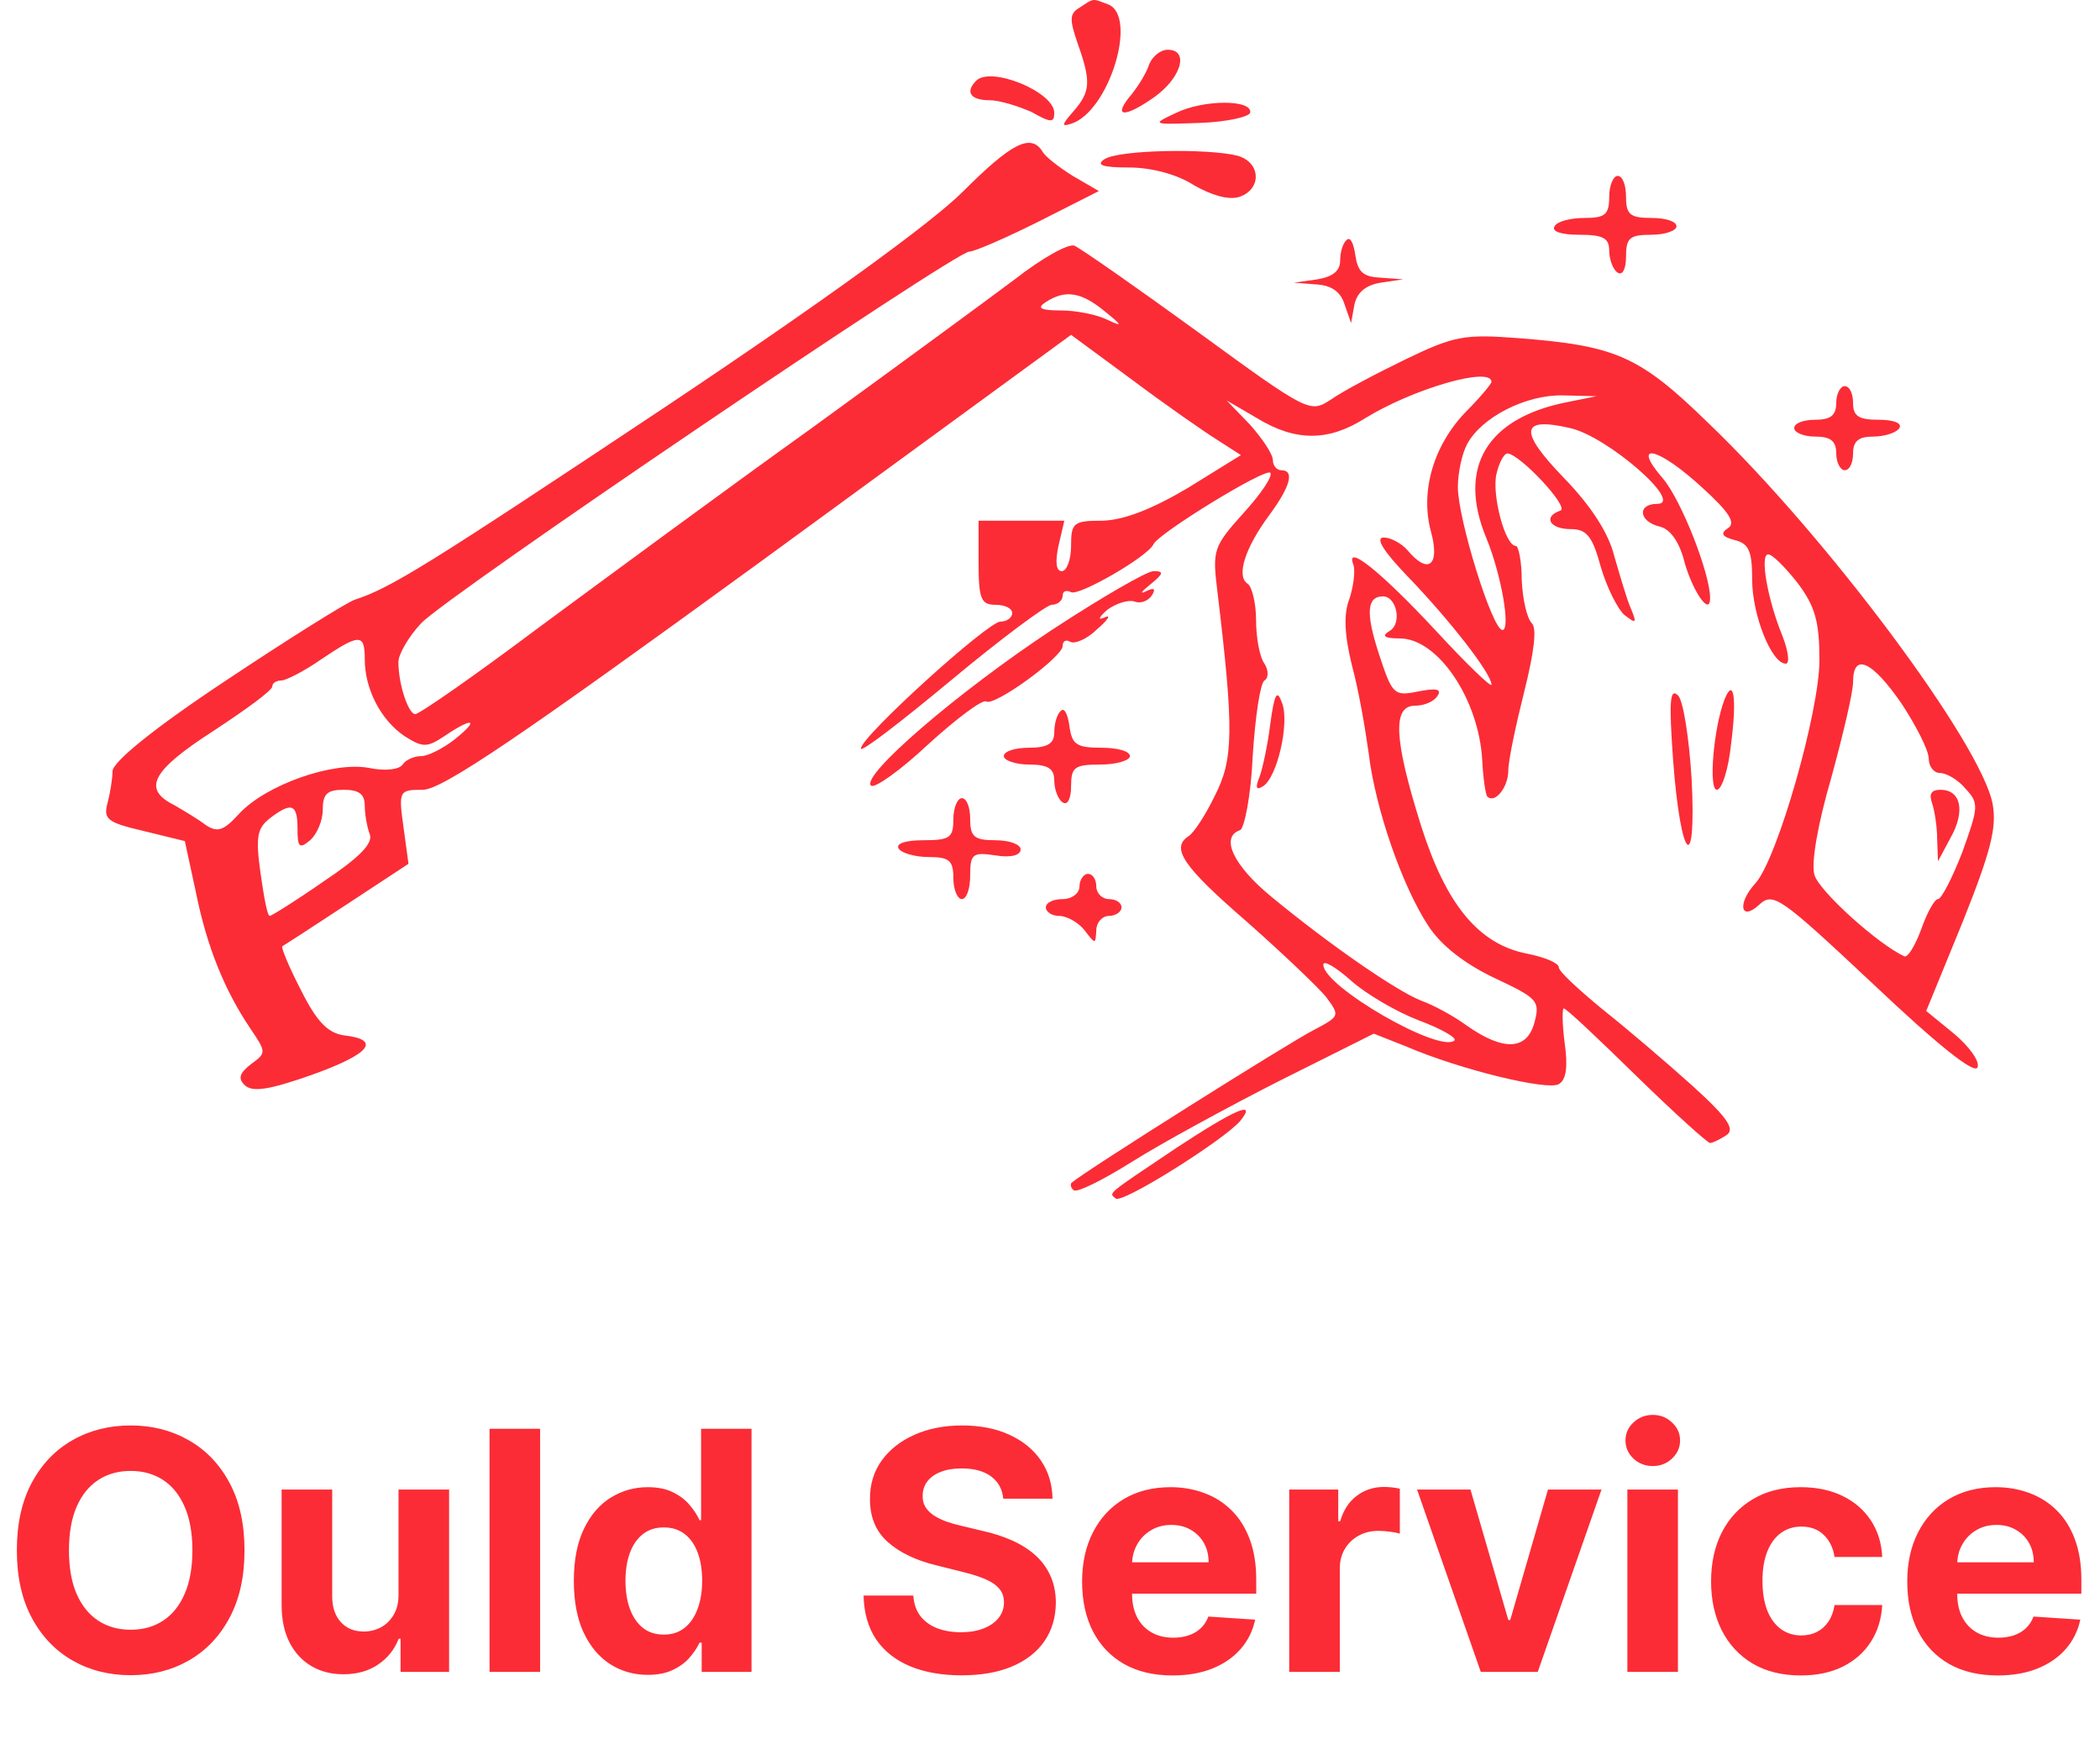 <svg fill="none" height="279" viewBox="0 0 333 279" width="333" xmlns="http://www.w3.org/2000/svg"><g fill="#fb2c36"><path d="m171.175 1.223c-1.6.933-1.6 1.867-.266 5.733 2.133 6 2 7.6-.667 10.667-1.867 2.133-2 2.533-.4 2 6-1.867 10.667-17.067 5.867-18.933-2.534-.933-2.134-1.067-4.534.533z"/><path d="m182.242 10.156c-.4 1.333-1.733 3.467-2.8 4.8-3.067 3.6-1.333 3.867 3.467.533 4.4-3.067 5.733-7.6 2.266-7.6-1.2 0-2.4 1.067-2.933 2.267z"/><path d="m154.775 12.823c-1.733 1.733-.933 3.067 2.134 3.067 1.6 0 4.533.933 6.666 1.867 3.067 1.733 3.6 1.733 3.6.133 0-3.333-10.133-7.467-12.4-5.067z"/><path d="m186.509 17.889c-4 1.867-3.867 1.867 3.733 1.6 4.133-.133 7.733-.933 8-1.6.4-2.133-7.333-2.133-11.733 0z"/><path d="m152.642 30.423c-4.933 4.933-22.4 17.6-47.6 34.4-37.467 24.933-43.067 28.4-48.8 30.267-1.2.4-10.4 6.134-20.4 12.8-11.467 7.6-18 12.934-18 14.4 0 1.2-.4 3.6-.8 5.067-.667 2.533 0 3.067 5.733 4.4l6.533 1.6 1.733 8c1.733 8.667 4.533 15.6 8.667 21.733 2.533 3.734 2.533 3.867.133 5.6-1.867 1.467-2.133 2.267-1.067 3.334 1.2 1.2 3.867.8 10.667-1.6 9.333-3.334 11.067-5.6 5.067-6.267-2.533-.4-4.267-2.133-6.8-7.2-1.867-3.6-3.2-6.8-2.933-6.933.267-.134 4.8-3.067 10.267-6.667l9.733-6.4-.8-5.867c-.8-5.733-.667-5.866 3.067-5.866 3.067 0 15.6-8.534 53.333-36l49.467-36.133 9.6 7.067c5.333 4 11.467 8.267 13.6 9.6l3.733 2.4-8.4 5.2c-5.866 3.467-10.133 5.067-13.466 5.2-4.667 0-5.067.267-5.067 4 0 2.133-.667 4-1.467 4-.933 0-1.066-1.467-.533-4l.933-4h-6.8-6.8v6.667c0 5.733.4 6.667 2.667 6.667 1.467 0 2.667.533 2.667 1.333 0 .667-.8 1.333-1.867 1.333-2 0-22.133 18.267-22.133 20.133 0 .667 6.4-4.266 14.266-10.8 8-6.666 15.2-12 16-12.0.934 0 1.734-.667 1.734-1.467 0-.667.533-.933 1.333-.533 1.2.667 12.133-5.6 13.067-7.6.8-1.733 17.733-12.133 18.533-11.333.4.533-1.467 3.333-4.267 6.4-4.8 5.333-4.933 5.867-4.133 12.4 2.667 22.133 2.533 26.667-.4 32.4-1.467 3.067-3.333 5.867-4.133 6.4-2.934 1.867-.934 4.8 9.066 13.467 5.6 4.933 11.334 10.4 12.667 12 2.267 3.066 2.267 3.066-2 5.333-3.467 1.733-36.133 22.267-38.267 24.133-.266.134-.266.8.267 1.2.4.534 4.667-1.6 9.333-4.533 4.667-2.933 15.2-8.667 23.334-12.8l14.933-7.467 5.067 2c8.666 3.734 22.533 7.067 24.266 6 1.2-.666 1.467-2.8.934-6.533-.4-3.067-.4-5.467-.134-5.467.4 0 5.467 4.8 11.467 10.667s11.333 10.667 11.733 10.667 1.467-.534 2.534-1.2c1.466-.934.4-2.667-5.334-7.867-4-3.6-10.4-9.067-14.266-12.133-3.734-3.067-6.934-6-6.934-6.667s-2.266-1.6-4.933-2.133c-7.733-1.467-12.933-7.734-16.933-20.4-4.267-13.6-4.534-18.934-.934-18.934 1.467 0 3.067-.666 3.6-1.6.667-1.066-.266-1.2-3.066-.666-3.867.8-4.134.533-6.267-6-2.133-6.534-1.867-9.067.667-9.067 2.133 0 3.066 4.267 1.066 5.467-1.333.8-.933 1.2 1.6 1.2 6 0 12.534 9.6 13.067 19.333.133 2.8.533 5.467.8 5.733 1.2 1.2 3.333-1.466 3.333-4.133 0-1.6 1.2-7.2 2.534-12.533 1.6-6.4 2-10 1.2-10.8s-1.467-3.867-1.6-6.8c0-3.067-.534-5.467-.934-5.467-1.733 0-3.866-8.267-3.066-11.467.4-1.733 1.2-3.2 1.733-3.2 2 .133 9.867 8.533 8.4 9.067-2.8.933-1.733 2.933 1.6 2.933 2.533 0 3.467 1.067 4.8 6 .933 3.2 2.667 6.667 3.733 7.6 1.867 1.467 2 1.333 1.067-.933-.667-1.467-1.733-5.2-2.667-8.4-.933-3.733-3.733-8-8-12.4-7.2-7.467-6.933-9.733 1.067-7.867 5.867 1.333 18.133 12 13.733 12-3.2 0-2.933 2.8.4 3.6 1.734.4 3.2 2.533 4 5.867 1.334 4.533 4 8.4 4 5.467 0-3.867-4.533-15.467-7.466-18.933-5.2-6-.8-5.067 6.266 1.467 4.267 3.867 5.334 5.6 4 6.4-1.2.8-.933 1.333 1.067 1.867 2.267.533 2.8 1.733 2.8 6.267 0 5.6 3.067 13.334 5.333 13.334.667 0 .4-2-.533-4.4-2.4-5.867-3.6-12.934-2.267-12.934.667 0 2.667 2 4.667 4.533 2.8 3.733 3.467 6.133 3.467 12.266 0 8.134-6.667 31.467-10.134 35.334-2.933 3.2-2.4 6.133.534 3.466 2.266-2.133 3.333-1.333 18.266 12.667 10 9.467 16 14.267 16.4 13.067.4-.934-1.333-3.334-3.733-5.334l-4.4-3.6 5.733-14c4.534-11.333 5.467-15.066 4.8-18.8-1.733-9.466-26.266-42.4-45.066-60.4-10.934-10.667-14.667-12.267-30-13.467-8.667-.667-10.267-.4-18 3.333-4.667 2.267-10 5.067-11.867 6.4-3.333 2.133-3.467 2.133-21.2-10.8-9.733-7.067-18.533-13.2-19.467-13.6-.933-.4-5.2 2-9.466 5.333-4.267 3.2-18.8 13.867-32.4 23.733-13.6 9.733-32.934 24-43.067 31.467-10.133 7.6-18.933 13.734-19.6 13.734-1.067 0-2.667-4.667-2.667-8.267 0-1.2 1.6-4 3.6-6.133 4.133-4.4 84.667-58.933 86.934-58.933.8 0 5.733-2.133 11.066-4.8l9.467-4.8-4.133-2.4c-2.134-1.333-4.4-3.067-4.8-3.867-1.867-2.933-4.934-1.333-12.667 6.4zm22.533 18.933c2.8 2.267 2.934 2.533.4 1.333-1.6-.8-4.933-1.467-7.333-1.467-3.333 0-3.867-.4-2.4-1.333 3.067-2 5.6-1.6 9.333 1.467zm61.334 11.2c0 .267-1.734 2.4-4 4.667-5.2 5.333-7.334 12.667-5.6 19.067 1.466 5.333-.4 6.933-3.734 2.933-.933-1.067-2.666-2-3.733-2-1.467 0 0 2.267 3.867 6.267 6.666 6.933 13.2 15.334 13.2 17.067 0 .533-4-3.333-8.8-8.533-8.934-9.6-14.534-14-13.067-10.4.267.933 0 3.333-.667 5.333-.933 2.4-.8 5.6.4 10.533 1.067 3.867 2.134 10.134 2.667 14 1.067 8.8 5.333 21.067 9.467 27.334 2 3.066 5.733 6 10.533 8.266 6.8 3.2 7.2 3.6 6.267 7.067-1.2 4.4-4.934 4.533-10.8.4-2-1.467-5.2-3.2-7.067-3.867-3.867-1.466-14.667-8.933-23.867-16.533-6-4.933-8.133-9.467-4.933-10.533.667-.267 1.733-5.467 2-11.734.4-6.266 1.2-11.6 1.867-12 .666-.4.666-1.6 0-2.666-.8-1.067-1.334-4.267-1.334-6.934s-.666-5.333-1.333-5.733c-1.867-1.2-.4-5.733 3.467-10.933 3.333-4.533 4-7.067 1.866-7.067-.666 0-1.333-.667-1.333-1.6 0-.933-1.6-3.333-3.6-5.6l-3.733-3.867 4.8 2.8c6.133 3.733 11.333 3.733 17.2 0 7.6-4.667 20-8.267 20-5.733zm12 3.2c-12.8 2.533-17.467 10.4-12.8 21.6 2.4 5.867 3.866 14.533 2.533 14.533-1.6 0-7.067-17.6-7.067-22.667 0-2.267.667-5.333 1.467-6.8 2.267-4.267 9.333-7.867 15.2-7.733l5.333.133zm-190.667 40.8c0 4.667 2.533 9.6 6.267 12.133 2.933 1.867 3.6 1.867 6.4 0 4.533-3.066 5.6-2.666 1.6.534-1.867 1.466-4.267 2.666-5.333 2.666-1.2 0-2.533.667-2.933 1.334-.533.8-2.8 1.066-5.333.533-5.733-1.067-16.267 2.667-20.533 7.2-2.533 2.8-3.467 3.067-5.333 1.867-1.2-.934-3.467-2.267-5.067-3.2-5.067-2.534-3.467-5.467 6.267-11.734 5.067-3.333 9.333-6.4 9.333-7.066 0-.534.667-.934 1.467-.934.667 0 3.6-1.466 6.267-3.333 6.133-4.133 6.933-4.133 6.933 0zm243.733 7.067c2.267 3.466 4.267 7.333 4.267 8.666 0 1.2.8 2.267 1.733 2.267 1.067 0 2.934 1.067 4.134 2.533 2.133 2.267 2 2.934-.534 10-1.6 4.134-3.333 7.467-3.866 7.467-.534 0-1.734 2.133-2.667 4.8-.933 2.533-2.133 4.533-2.667 4.267-4.133-1.867-13.6-10.4-14.266-12.934-.534-1.866.533-8 2.666-15.333 1.867-6.8 3.467-13.6 3.467-15.2 0-4.8 3.067-3.333 7.733 3.467zm-243.733 16.133c0 1.467.4 3.467.8 4.533.533 1.467-1.733 3.734-7.333 7.467-4.4 3.067-8.267 5.467-8.533 5.467-.4 0-.933-3.067-1.467-6.8-.8-5.734-.533-7.067 1.467-8.667 3.467-2.667 4.4-2.267 4.4 1.6 0 2.933.267 3.333 2 1.867 1.067-.934 2-3.067 2-4.8 0-2.534.667-3.2 3.333-3.2 2.4 0 3.333.666 3.333 2.533zm167.067 34c3.6 1.333 6.133 2.8 5.733 3.2-2.267 2.133-20.8-8.533-20.8-12 0-.8 2 .4 4.4 2.533 2.4 2.134 7.2 4.934 10.667 6.267z"/><path d="m201.442 114.689c-.4 3.334-1.2 7.067-1.733 8.534-.667 1.6-.534 2.133.533 1.466 2.267-1.333 4.267-10 3.067-13.2-.8-2.266-1.2-1.6-1.867 3.2z"/><path d="m306.375 127.356c.4 1.2.8 3.733.8 5.6l.134 3.6 2-3.733c2.4-4.267 1.6-7.6-1.6-7.6-1.467 0-1.867.666-1.334 2.133z"/><path d="m175.175 25.223c-1.466.933-.4 1.333 3.867 1.333 3.467 0 7.6 1.067 10.267 2.8 2.8 1.6 5.466 2.4 7.2 1.867 3.6-1.2 3.466-5.467-.267-6.533-4.8-1.2-18.8-.933-21.067.533z"/><path d="m255.175 31.223c0 2.8-.666 3.333-3.866 3.333-2.267 0-4.4.533-4.8 1.333-.534.8 1.066 1.333 3.866 1.333 3.867 0 4.8.533 4.8 2.533 0 1.467.667 3.067 1.334 3.467.8.533 1.333-.667 1.333-2.533 0-2.933.533-3.467 4-3.467 2.267 0 4-.667 4-1.333 0-.8-1.733-1.333-4-1.333-3.333 0-4-.533-4-3.333 0-1.867-.533-3.333-1.333-3.333-.667 0-1.334 1.467-1.334 3.333z"/><path d="m213.575 38.023c-.666.533-1.066 2-1.066 3.333 0 1.6-1.2 2.533-3.6 2.933l-3.734.533 3.467.267c2.4.133 3.867 1.067 4.533 3.067l1.067 3.067.533-2.933c.4-1.867 1.734-3.067 4.134-3.467l3.6-.533-3.6-.267c-2.8-.133-3.6-.933-4-3.6-.267-1.867-.8-2.933-1.334-2.4z"/><path d="m291.175 63.889c0 2-.933 2.667-3.333 2.667-1.867 0-3.333.533-3.333 1.333 0 .667 1.466 1.333 3.333 1.333 2.4 0 3.333.667 3.333 2.667 0 1.467.667 2.667 1.334 2.667.8 0 1.333-1.2 1.333-2.667 0-2 .933-2.667 3.2-2.667 1.867 0 3.733-.667 4.133-1.333.534-.8-.933-1.333-3.2-1.333-3.2 0-4.133-.533-4.133-2.667 0-1.467-.533-2.667-1.333-2.667-.667 0-1.334 1.2-1.334 2.667z"/><path d="m166.775 99.889c-14.933 9.867-30.266 23.067-28.666 24.667.533.533 4.666-2.4 9.066-6.533 4.534-4.134 8.667-7.2 9.2-6.8 1.334.8 12.134-7.067 12.134-8.8 0-.8.533-1.067 1.2-.667.666.4 2.666-.4 4.266-2 1.734-1.467 2.267-2.4 1.2-1.867-1.2.533-.933 0 .4-1.2 1.467-1.067 3.334-1.6 4.267-1.333.933.4 2.133 0 2.8-.933.667-1.067.4-1.333-.933-.667-1.067.533-.667 0 .666-1.067 2.134-1.733 2.267-2.133.534-2.133-1.067 0-8.4 4.267-16.134 9.333z"/><path d="m265.309 120.556c1.2 16 3.733 18.533 2.933 2.933-.4-6.533-1.333-12.4-2.133-13.2-1.334-1.333-1.467.934-.8 10.267z"/><path d="m273.442 110.956c-1.733 4.533-2.533 14.267-1.2 14.267.8 0 1.867-3.334 2.267-7.334.933-7.2.4-10.666-1.067-6.933z"/><path d="m168.242 112.689c-.667.534-1.067 2.134-1.067 3.467 0 1.733-1.066 2.4-4 2.4-2.133 0-4 .533-4 1.333 0 .667 1.867 1.334 4 1.334 3.067 0 4 .666 4 2.533 0 1.467.667 3.067 1.334 3.467.8.533 1.333-.667 1.333-2.534 0-3.066.533-3.466 4.667-3.466 2.533 0 4.666-.667 4.666-1.334 0-.8-2-1.333-4.533-1.333-4 0-4.667-.533-5.067-3.467-.266-1.866-.8-2.933-1.333-2.4z"/><path d="m151.175 129.889c0 2.934-.533 3.334-4.8 3.334-2.8 0-4.4.533-3.866 1.333.4.667 2.533 1.333 4.8 1.333 3.2 0 3.866.534 3.866 3.334 0 1.866.667 3.333 1.334 3.333.8 0 1.333-1.733 1.333-3.733 0-3.467.4-3.734 4-3.2 2.4.4 4 0 4-.934 0-.8-1.733-1.466-4-1.466-3.333 0-4-.534-4-3.334 0-1.866-.533-3.333-1.333-3.333-.667 0-1.334 1.467-1.334 3.333z"/><path d="m171.175 140.556c0 1.067-1.2 2-2.666 2-1.467 0-2.667.533-2.667 1.333 0 .667.933 1.334 2.133 1.334s3.067 1.066 4 2.266c1.734 2.267 1.734 2.267 1.867 0 0-1.2.933-2.266 2-2.266s2-.667 2-1.334c0-.8-.933-1.333-2-1.333s-2-.933-2-2-.533-2-1.333-2c-.667 0-1.334.933-1.334 2z"/><path d="m186.509 182.023c-11.334 7.6-10.667 7.066-9.6 8 .933.933 17.066-9.2 19.733-12.267 2.8-3.467-.8-1.867-10.133 4.267z"/><path d="m38.771 245.81c0 4.204-.797 7.78-2.39 10.728-1.581 2.949-3.739 5.201-6.474 6.757-2.723 1.543-5.784 2.315-9.185 2.315-3.425 0-6.5-.778-9.222-2.334-2.723-1.556-4.875-3.808-6.456-6.756-1.581-2.949-2.371-6.519-2.371-10.71 0-4.203.79-7.779 2.371-10.728 1.581-2.948 3.733-5.194 6.456-6.738 2.723-1.555 5.797-2.333 9.222-2.333 3.4 0 6.462.778 9.185 2.333 2.735 1.544 4.894 3.79 6.474 6.738 1.594 2.949 2.39 6.525 2.39 10.728zm-8.262 0c0-2.722-.408-5.019-1.223-6.888-.803-1.87-1.939-3.288-3.407-4.254s-3.187-1.449-5.157-1.449c-1.97 0-3.689.483-5.157 1.449-1.468.966-2.61 2.384-3.425 4.254-.803 1.869-1.205 4.166-1.205 6.888 0 2.723.402 5.019 1.205 6.889.816 1.869 1.957 3.287 3.425 4.253 1.468.967 3.187 1.45 5.157 1.45 1.97 0 3.689-.483 5.157-1.45 1.468-.966 2.604-2.384 3.407-4.253.816-1.87 1.223-4.166 1.223-6.889zm32.687 6.964v-16.6h8.018v28.909h-7.698v-5.251h-.301c-.652 1.694-1.738 3.055-3.256 4.084-1.506 1.029-3.344 1.544-5.515 1.544-1.932 0-3.632-.44-5.101-1.318-1.468-.878-2.616-2.127-3.444-3.745-.816-1.619-1.23-3.557-1.242-5.816v-18.407h8.018v16.977c.013 1.706.471 3.055 1.374 4.046s2.114 1.487 3.632 1.487c.966 0 1.87-.22 2.71-.659.841-.451 1.518-1.116 2.033-1.995.527-.878.784-1.963.772-3.256zm22.449-26.236v38.545h-8.018v-38.545zm17.075 39.016c-2.195 0-4.184-.565-5.966-1.694-1.769-1.142-3.175-2.817-4.216-5.025-1.029-2.221-1.543-4.944-1.543-8.169 0-3.312.533-6.066 1.6-8.262 1.067-2.209 2.484-3.859 4.254-4.95 1.782-1.104 3.733-1.656 5.854-1.656 1.618 0 2.967.276 4.046.828 1.092.539 1.97 1.217 2.635 2.032.678.803 1.192 1.594 1.543 2.372h.245v-14.492h7.999v38.545h-7.905v-4.63h-.339c-.376.803-.909 1.6-1.599 2.39-.678.778-1.563 1.425-2.654 1.939-1.079.514-2.397.772-3.953.772zm2.541-6.381c1.293 0 2.384-.351 3.275-1.054.904-.715 1.594-1.712 2.07-2.992.49-1.28.734-2.779.734-4.498s-.238-3.213-.715-4.48-1.167-2.246-2.07-2.936-2.001-1.035-3.294-1.035c-1.317 0-2.428.358-3.331 1.073s-1.587 1.706-2.051 2.973c-.464 1.268-.696 2.736-.696 4.405 0 1.681.232 3.168.696 4.46.476 1.28 1.161 2.284 2.051 3.012.903.715 2.014 1.072 3.331 1.072zm53.828-21.55c-.15-1.518-.796-2.697-1.938-3.538s-2.692-1.261-4.649-1.261c-1.33 0-2.453.188-3.369.565-.916.363-1.619.872-2.108 1.524-.477.652-.715 1.393-.715 2.221-.025.69.119 1.292.433 1.807.326.514.771.96 1.336 1.336.565.364 1.217.684 1.957.96.741.263 1.531.489 2.372.677l3.463.829c1.681.376 3.225.878 4.63 1.505 1.405.628 2.622 1.399 3.651 2.315s1.826 1.995 2.391 3.237c.577 1.243.872 2.667.884 4.273-.012 2.359-.615 4.404-1.807 6.135-1.179 1.719-2.886 3.056-5.119 4.009-2.221.941-4.9 1.412-8.037 1.412-3.111 0-5.822-.477-8.13-1.43-2.296-.954-4.091-2.366-5.383-4.235-1.28-1.882-1.951-4.21-2.014-6.983h7.886c.088 1.293.458 2.372 1.111 3.237.665.854 1.549 1.5 2.653 1.939 1.117.427 2.378.64 3.783.64 1.381 0 2.579-.201 3.595-.602 1.029-.402 1.826-.96 2.39-1.675.565-.716.847-1.538.847-2.466 0-.866-.257-1.594-.771-2.183-.502-.59-1.243-1.092-2.221-1.506-.966-.414-2.152-.79-3.557-1.129l-4.197-1.054c-3.25-.791-5.816-2.027-7.698-3.708s-2.817-3.946-2.805-6.794c-.012-2.334.609-4.373 1.864-6.117 1.267-1.744 3.005-3.106 5.213-4.084 2.208-.979 4.718-1.468 7.529-1.468 2.86 0 5.357.489 7.49 1.468 2.146.978 3.815 2.34 5.007 4.084s1.806 3.764 1.844 6.06zm26.844 28.025c-2.974 0-5.533-.603-7.679-1.807-2.133-1.217-3.777-2.936-4.931-5.157-1.155-2.233-1.732-4.875-1.732-7.924 0-2.973.577-5.583 1.732-7.829 1.154-2.246 2.779-3.997 4.874-5.251 2.108-1.255 4.58-1.882 7.416-1.882 1.907 0 3.683.307 5.326.922 1.657.602 3.099 1.512 4.329 2.729 1.242 1.217 2.208 2.748 2.899 4.592.69 1.832 1.035 3.978 1.035 6.437v2.202h-24.411v-4.969h16.863c0-1.154-.25-2.177-.752-3.068-.502-.89-1.199-1.587-2.09-2.089-.878-.514-1.9-.771-3.067-.771-1.217 0-2.296.282-3.238.847-.928.552-1.656 1.298-2.183 2.239-.527.929-.797 1.964-.809 3.106v4.724c0 1.43.263 2.666.79 3.708.54 1.041 1.299 1.844 2.278 2.409.978.564 2.139.847 3.482.847.89 0 1.706-.126 2.446-.377.741-.251 1.374-.627 1.901-1.129s.929-1.117 1.205-1.844l7.415.489c-.376 1.782-1.148 3.337-2.315 4.667-1.154 1.318-2.647 2.347-4.479 3.087-1.819.728-3.921 1.092-6.305 1.092zm18.501-.565v-28.909h7.773v5.044h.301c.527-1.794 1.412-3.149 2.654-4.065 1.242-.929 2.673-1.393 4.291-1.393.402 0 .835.025 1.299.075s.872.119 1.223.207v7.115c-.376-.113-.897-.214-1.562-.302-.665-.087-1.274-.131-1.826-.131-1.179 0-2.233.257-3.162.771-.916.502-1.643 1.205-2.183 2.108-.527.904-.79 1.945-.79 3.125v16.355zm49.518-28.909-10.107 28.909h-9.034l-10.107-28.909h8.47l6.004 20.684h.301l5.985-20.684zm4.103 28.909v-28.909h8.018v28.909zm4.028-32.636c-1.192 0-2.215-.395-3.068-1.185-.841-.803-1.261-1.763-1.261-2.88 0-1.104.42-2.051 1.261-2.842.853-.803 1.876-1.204 3.068-1.204s2.208.401 3.049 1.204c.853.791 1.28 1.738 1.28 2.842 0 1.117-.427 2.077-1.28 2.88-.841.79-1.857 1.185-3.049 1.185zm23.474 33.201c-2.961 0-5.508-.628-7.641-1.882-2.121-1.268-3.752-3.024-4.894-5.27-1.129-2.246-1.693-4.831-1.693-7.755 0-2.961.57-5.558 1.712-7.791 1.155-2.246 2.792-3.997 4.913-5.251 2.12-1.268 4.642-1.901 7.566-1.901 2.522 0 4.73.458 6.625 1.374 1.894.915 3.394 2.202 4.498 3.858s1.713 3.601 1.825 5.834h-7.566c-.213-1.443-.778-2.603-1.693-3.482-.904-.89-2.09-1.336-3.558-1.336-1.242 0-2.327.339-3.256 1.017-.916.665-1.631 1.637-2.145 2.917-.515 1.28-.772 2.829-.772 4.649 0 1.844.251 3.412.753 4.705.514 1.292 1.236 2.277 2.164 2.955.929.677 2.014 1.016 3.256 1.016.916 0 1.738-.188 2.466-.565.74-.376 1.349-.922 1.826-1.637.489-.728.809-1.6.959-2.616h7.566c-.125 2.208-.727 4.153-1.806 5.834-1.067 1.669-2.541 2.974-4.423 3.915s-4.11 1.412-6.682 1.412zm31.22 0c-2.974 0-5.534-.603-7.679-1.807-2.133-1.217-3.777-2.936-4.931-5.157-1.155-2.233-1.732-4.875-1.732-7.924 0-2.973.577-5.583 1.732-7.829 1.154-2.246 2.779-3.997 4.874-5.251 2.108-1.255 4.58-1.882 7.416-1.882 1.907 0 3.682.307 5.326.922 1.656.602 3.099 1.512 4.329 2.729 1.242 1.217 2.208 2.748 2.898 4.592.69 1.832 1.035 3.978 1.035 6.437v2.202h-24.41v-4.969h16.863c0-1.154-.251-2.177-.753-3.068-.502-.89-1.198-1.587-2.089-2.089-.878-.514-1.901-.771-3.068-.771-1.217 0-2.296.282-3.237.847-.928.552-1.656 1.298-2.183 2.239-.527.929-.797 1.964-.809 3.106v4.724c0 1.43.263 2.666.79 3.708.54 1.041 1.299 1.844 2.277 2.409.979.564 2.14.847 3.482.847.891 0 1.707-.126 2.447-.377s1.374-.627 1.901-1.129.929-1.117 1.205-1.844l7.415.489c-.376 1.782-1.148 3.337-2.315 4.667-1.154 1.318-2.647 2.347-4.479 3.087-1.82.728-3.921 1.092-6.305 1.092z"/></g></svg>